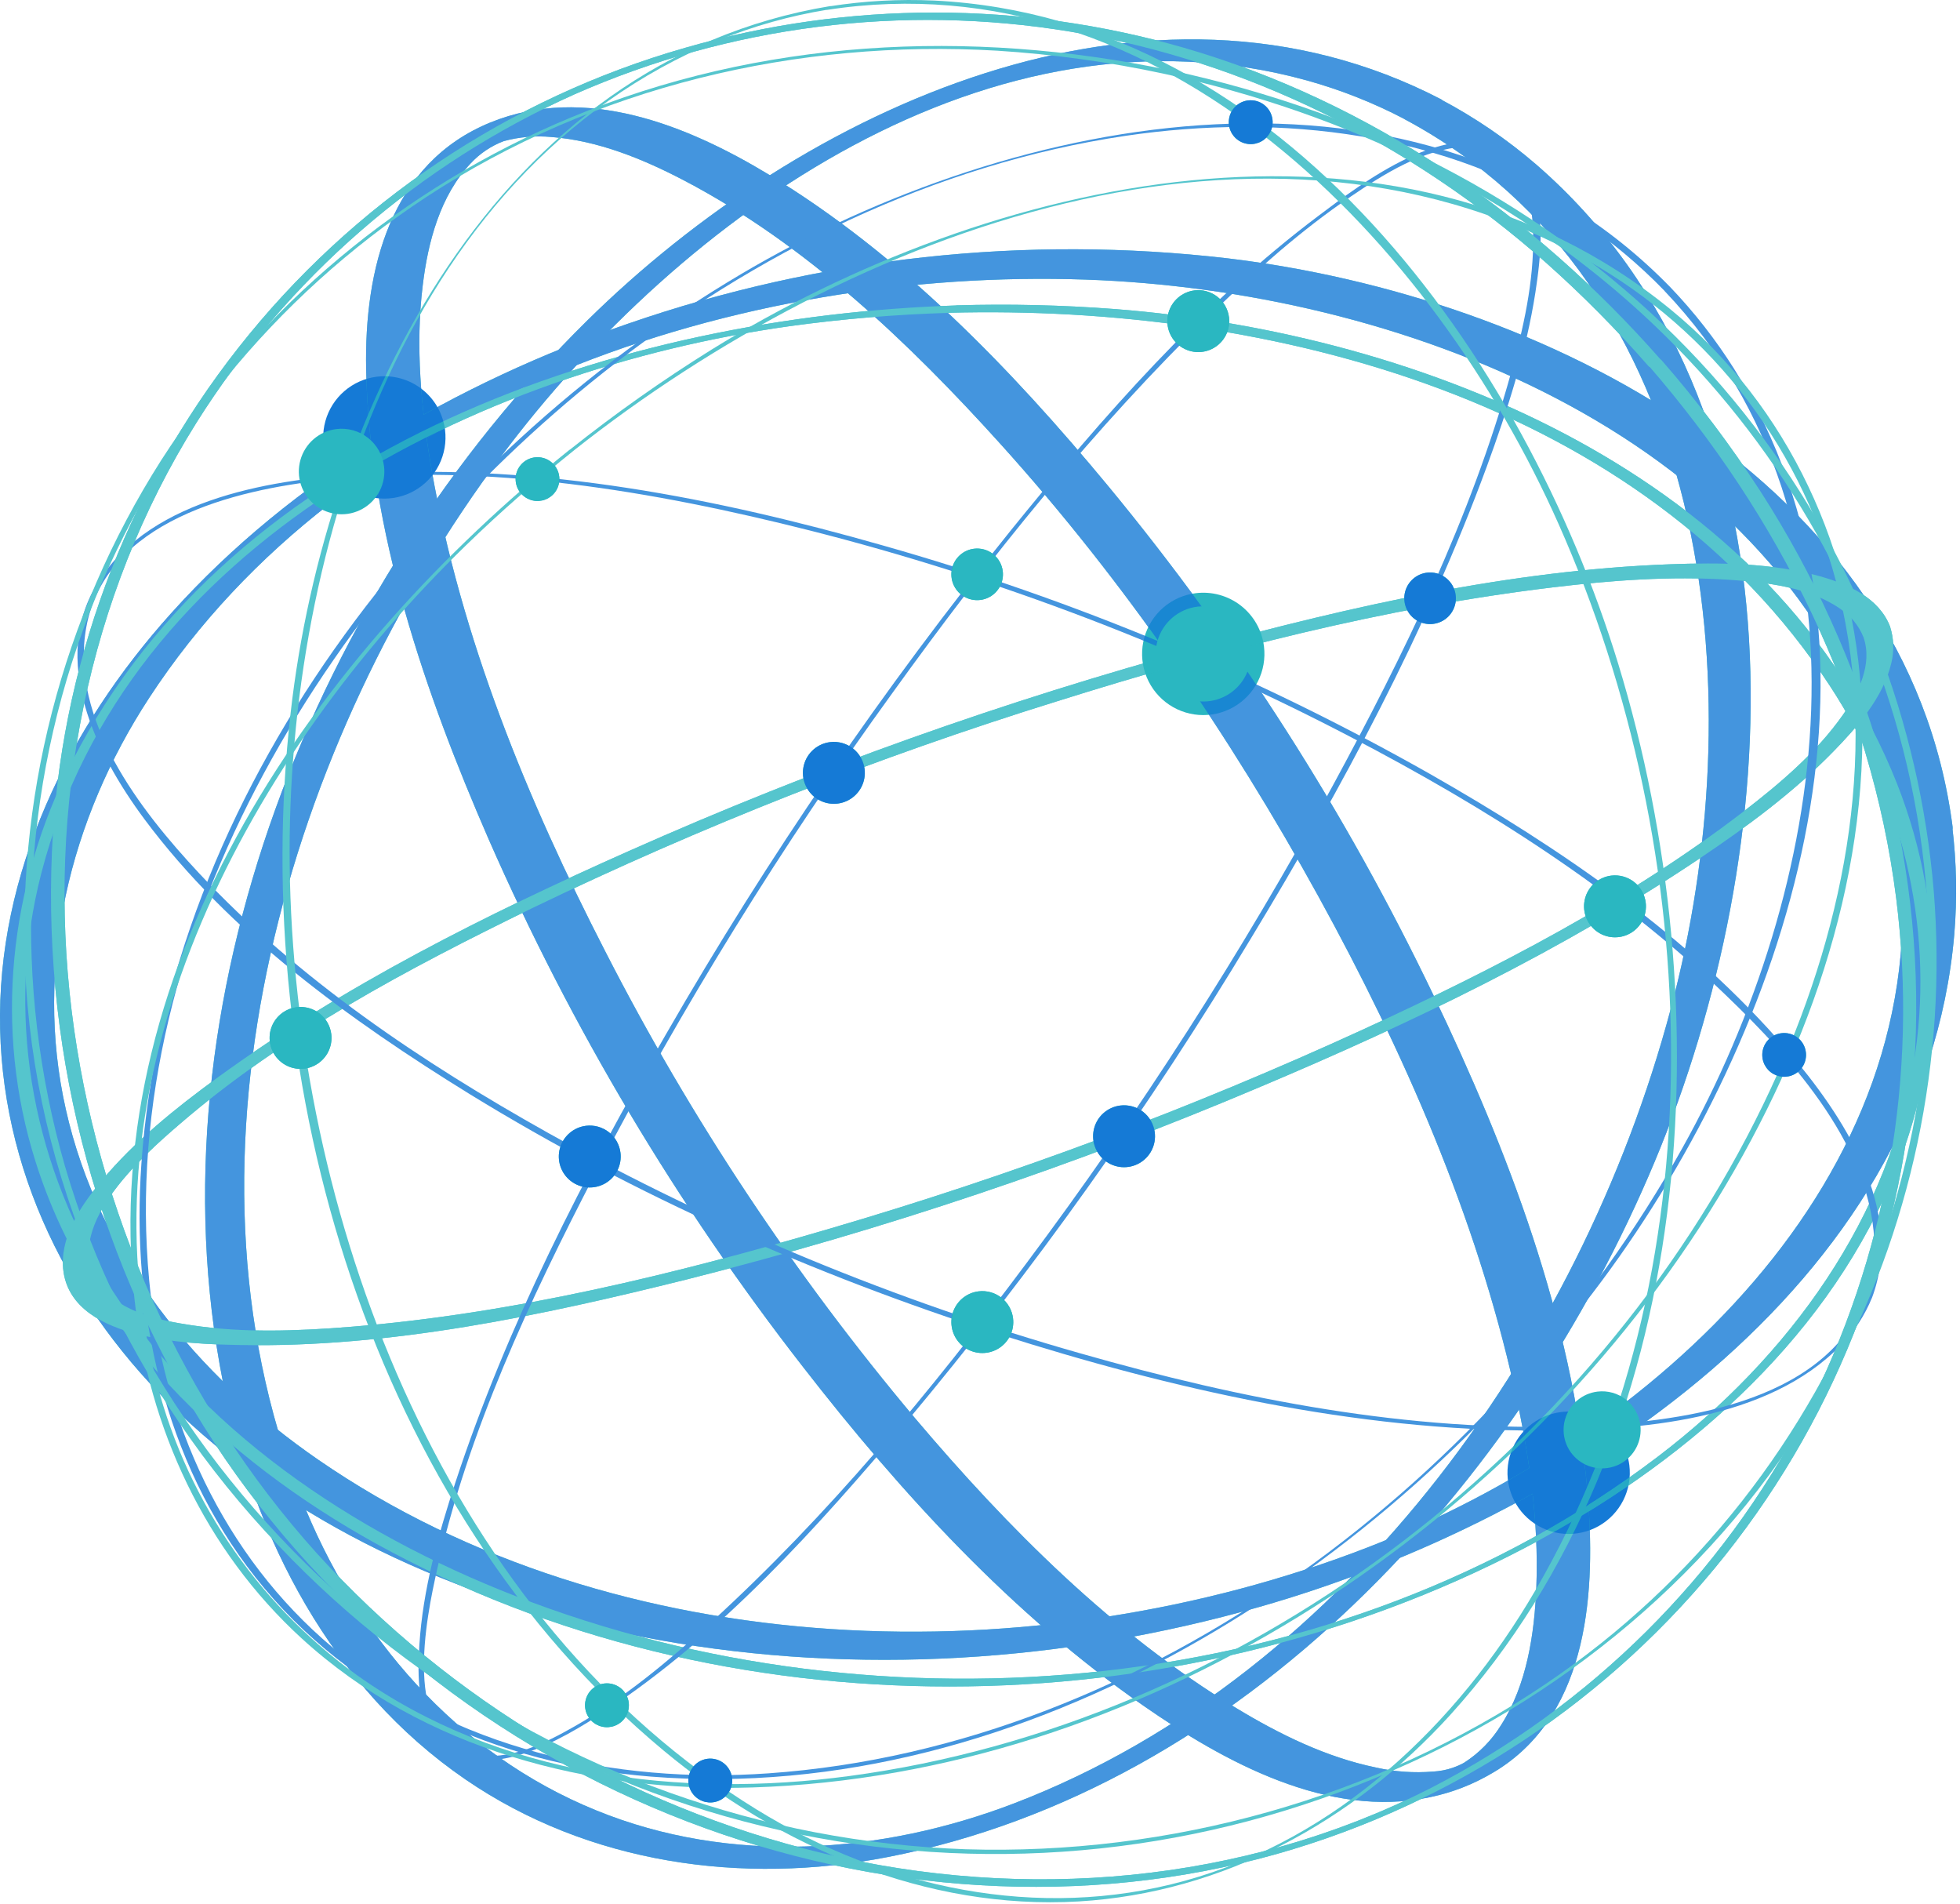 <svg width="380" height="369" viewBox="0 0 380 369" fill="none" xmlns="http://www.w3.org/2000/svg">
<g style="mix-blend-mode:color-dodge">
<path d="M167.625 149.077C167.769 150.254 167.56 151.448 167.025 152.507C166.49 153.566 165.653 154.442 164.62 155.026C163.587 155.609 162.405 155.873 161.222 155.785C160.039 155.696 158.908 155.259 157.974 154.528C157.039 153.798 156.342 152.807 155.971 151.68C155.599 150.553 155.57 149.342 155.887 148.199C156.204 147.055 156.853 146.032 157.751 145.257C158.65 144.483 159.758 143.992 160.935 143.847C161.718 143.75 162.512 143.809 163.272 144.02C164.032 144.23 164.743 144.589 165.365 145.075C165.986 145.56 166.505 146.164 166.893 146.851C167.281 147.537 167.53 148.294 167.625 149.077V149.077Z" fill="#2AB7C1"/>
<path d="M196.405 255.527C196.551 256.704 196.343 257.899 195.81 258.959C195.276 260.019 194.441 260.897 193.408 261.482C192.376 262.067 191.193 262.332 190.009 262.245C188.826 262.158 187.695 261.722 186.759 260.992C185.824 260.262 185.126 259.271 184.753 258.144C184.381 257.017 184.351 255.805 184.668 254.662C184.984 253.518 185.632 252.494 186.531 251.719C187.429 250.943 188.537 250.452 189.715 250.307C190.497 250.21 191.291 250.268 192.05 250.479C192.81 250.689 193.52 251.046 194.141 251.531C194.763 252.016 195.282 252.618 195.671 253.304C196.059 253.989 196.309 254.745 196.405 255.527V255.527Z" fill="#2AB7C1"/>
<path d="M194.415 110.746C194.53 111.726 194.351 112.718 193.903 113.597C193.455 114.476 192.757 115.203 191.897 115.686C191.037 116.169 190.053 116.387 189.069 116.312C188.085 116.237 187.146 115.872 186.369 115.265C185.591 114.657 185.011 113.833 184.702 112.896C184.392 111.959 184.366 110.952 184.628 110.001C184.889 109.049 185.427 108.197 186.172 107.55C186.917 106.903 187.837 106.492 188.815 106.366C189.471 106.283 190.137 106.33 190.775 106.505C191.412 106.68 192.009 106.98 192.529 107.388C193.05 107.795 193.485 108.302 193.809 108.878C194.132 109.455 194.339 110.09 194.415 110.746V110.746Z" fill="#2AB7C1"/>
<path d="M282.225 115.377C282.342 116.357 282.165 117.349 281.719 118.229C281.272 119.109 280.575 119.837 279.715 120.322C278.855 120.807 277.871 121.026 276.887 120.952C275.903 120.878 274.962 120.515 274.184 119.908C273.406 119.301 272.825 118.477 272.514 117.54C272.204 116.603 272.177 115.595 272.438 114.644C272.699 113.692 273.236 112.839 273.981 112.191C274.726 111.544 275.646 111.132 276.625 111.007C277.28 110.923 277.946 110.969 278.583 111.144C279.219 111.319 279.815 111.618 280.336 112.024C280.857 112.431 281.292 112.936 281.616 113.511C281.94 114.087 282.147 114.721 282.225 115.377V115.377Z" fill="#2AB7C1"/>
<path d="M223.885 219.517C224.029 220.694 223.82 221.888 223.285 222.947C222.75 224.006 221.913 224.882 220.88 225.466C219.847 226.049 218.665 226.313 217.482 226.225C216.299 226.136 215.168 225.699 214.234 224.968C213.299 224.238 212.602 223.246 212.231 222.12C211.859 220.993 211.83 219.782 212.147 218.639C212.464 217.495 213.113 216.472 214.011 215.697C214.91 214.923 216.018 214.432 217.195 214.287C217.978 214.19 218.772 214.249 219.532 214.46C220.292 214.67 221.003 215.029 221.625 215.514C222.246 216 222.765 216.604 223.153 217.29C223.541 217.977 223.79 218.734 223.885 219.517V219.517Z" fill="#2AB7C1"/>
<path d="M238.275 61.507C238.422 62.686 238.215 63.883 237.68 64.944C237.146 66.006 236.308 66.885 235.273 67.47C234.238 68.054 233.053 68.319 231.868 68.229C230.683 68.139 229.551 67.7 228.616 66.966C227.681 66.232 226.985 65.237 226.617 64.107C226.248 62.977 226.223 61.763 226.546 60.619C226.868 59.475 227.523 58.452 228.427 57.681C229.332 56.91 230.445 56.424 231.625 56.287C233.198 56.103 234.78 56.549 236.026 57.526C237.271 58.504 238.08 59.935 238.275 61.507V61.507Z" fill="#2AB7C1"/>
<path d="M64.225 200.447C64.371 201.624 64.163 202.819 63.63 203.879C63.096 204.939 62.261 205.817 61.228 206.402C60.196 206.987 59.013 207.252 57.83 207.165C56.646 207.078 55.515 206.642 54.579 205.912C53.644 205.182 52.946 204.191 52.573 203.064C52.201 201.937 52.171 200.725 52.488 199.582C52.804 198.438 53.452 197.414 54.351 196.639C55.249 195.863 56.358 195.372 57.535 195.227C58.317 195.13 59.111 195.188 59.87 195.399C60.63 195.609 61.34 195.966 61.961 196.451C62.583 196.936 63.102 197.538 63.491 198.224C63.879 198.909 64.129 199.665 64.225 200.447Z" fill="#2AB7C1"/>
<path d="M121.895 330.017C121.998 330.851 121.851 331.697 121.472 332.448C121.094 333.199 120.501 333.821 119.769 334.235C119.037 334.649 118.199 334.836 117.36 334.774C116.522 334.711 115.721 334.401 115.058 333.883C114.396 333.365 113.902 332.662 113.64 331.863C113.377 331.065 113.357 330.206 113.583 329.396C113.808 328.586 114.269 327.861 114.907 327.313C115.544 326.764 116.33 326.418 117.165 326.317C118.282 326.184 119.407 326.498 120.293 327.191C121.179 327.885 121.755 328.9 121.895 330.017Z" fill="#2AB7C1"/>
<path d="M108.415 92.347C108.518 93.179 108.371 94.022 107.994 94.771C107.617 95.52 107.026 96.14 106.297 96.554C105.567 96.967 104.731 97.154 103.895 97.093C103.059 97.031 102.26 96.723 101.599 96.207C100.938 95.692 100.445 94.992 100.181 94.195C99.918 93.4 99.897 92.543 100.12 91.735C100.343 90.927 100.801 90.203 101.436 89.655C102.07 89.107 102.853 88.76 103.685 88.657C104.238 88.587 104.8 88.627 105.337 88.775C105.875 88.922 106.378 89.175 106.817 89.518C107.257 89.861 107.624 90.287 107.899 90.773C108.173 91.258 108.348 91.793 108.415 92.347V92.347Z" fill="#2AB7C1"/>
<path d="M350.115 203.957C350.218 204.789 350.071 205.633 349.694 206.381C349.317 207.13 348.726 207.75 347.997 208.164C347.267 208.577 346.431 208.764 345.595 208.703C344.759 208.641 343.96 208.333 343.299 207.817C342.638 207.302 342.145 206.602 341.881 205.805C341.618 205.009 341.597 204.153 341.82 203.345C342.043 202.537 342.501 201.813 343.136 201.265C343.77 200.717 344.553 200.37 345.385 200.267C345.938 200.197 346.5 200.237 347.037 200.385C347.575 200.532 348.078 200.785 348.518 201.128C348.957 201.471 349.325 201.897 349.599 202.383C349.873 202.868 350.048 203.403 350.115 203.957V203.957Z" fill="#2AB7C1"/>
<path d="M141.925 344.607C142.028 345.441 141.88 346.286 141.502 347.037C141.124 347.787 140.532 348.409 139.8 348.823C139.069 349.237 138.231 349.425 137.393 349.363C136.555 349.301 135.754 348.992 135.092 348.475C134.429 347.957 133.935 347.256 133.671 346.458C133.408 345.66 133.387 344.801 133.611 343.991C133.835 343.181 134.294 342.456 134.93 341.907C135.566 341.358 136.351 341.01 137.185 340.907C138.304 340.771 139.431 341.084 140.319 341.777C141.208 342.471 141.785 343.488 141.925 344.607Z" fill="#2AB7C1"/>
<path d="M246.705 23.167C246.808 24.001 246.66 24.846 246.282 25.597C245.904 26.348 245.312 26.969 244.58 27.383C243.849 27.797 243.011 27.985 242.173 27.923C241.335 27.861 240.534 27.552 239.872 27.035C239.209 26.517 238.715 25.816 238.451 25.018C238.188 24.22 238.167 23.361 238.391 22.551C238.615 21.741 239.074 21.016 239.71 20.467C240.346 19.918 241.131 19.57 241.965 19.467C243.084 19.331 244.211 19.644 245.099 20.337C245.988 21.031 246.565 22.048 246.705 23.167Z" fill="#2AB7C1"/>
<path d="M120.295 223.437C120.441 224.614 120.233 225.809 119.7 226.869C119.166 227.929 118.331 228.807 117.298 229.392C116.266 229.977 115.083 230.242 113.899 230.155C112.716 230.068 111.585 229.632 110.649 228.902C109.714 228.172 109.016 227.181 108.643 226.054C108.271 224.927 108.241 223.715 108.558 222.572C108.874 221.428 109.522 220.404 110.421 219.629C111.319 218.853 112.427 218.362 113.605 218.217C114.387 218.12 115.181 218.178 115.94 218.389C116.699 218.599 117.41 218.956 118.031 219.441C118.653 219.926 119.172 220.528 119.561 221.214C119.949 221.899 120.199 222.655 120.295 223.437V223.437Z" fill="#2AB7C1"/>
<path d="M319.065 174.947C319.21 176.124 319.003 177.318 318.47 178.377C317.937 179.437 317.101 180.315 316.069 180.9C315.037 181.485 313.855 181.751 312.672 181.664C311.489 181.578 310.358 181.142 309.423 180.413C308.487 179.684 307.788 178.694 307.415 177.568C307.042 176.442 307.011 175.231 307.326 174.087C307.64 172.944 308.287 171.919 309.184 171.143C310.081 170.367 311.188 169.874 312.365 169.727C313.148 169.629 313.942 169.686 314.703 169.895C315.464 170.105 316.175 170.462 316.798 170.947C317.42 171.432 317.941 172.035 318.33 172.721C318.719 173.407 318.969 174.164 319.065 174.947Z" fill="#2AB7C1"/>
<path d="M86.285 83.337C86.572 85.665 86.162 88.026 85.108 90.121C84.053 92.216 82.4 93.951 80.359 95.108C78.318 96.263 75.98 96.788 73.641 96.615C71.301 96.443 69.066 95.58 67.216 94.136C65.367 92.693 63.988 90.734 63.252 88.506C62.517 86.279 62.459 83.883 63.085 81.622C63.711 79.362 64.993 77.337 66.77 75.806C68.546 74.274 70.737 73.303 73.065 73.016C76.187 72.632 79.333 73.504 81.812 75.439C84.291 77.374 85.9 80.215 86.285 83.337Z" fill="#157AD6"/>
<path d="M315.895 284.017C316.182 286.345 315.772 288.706 314.718 290.801C313.663 292.896 312.01 294.631 309.969 295.788C307.928 296.944 305.59 297.468 303.25 297.295C300.911 297.123 298.675 296.26 296.826 294.816C294.977 293.373 293.598 291.414 292.862 289.186C292.127 286.959 292.068 284.563 292.694 282.302C293.321 280.042 294.603 278.017 296.38 276.486C298.156 274.954 300.347 273.983 302.675 273.697C305.797 273.312 308.943 274.184 311.422 276.119C313.901 278.054 315.51 280.895 315.895 284.017V284.017Z" fill="#157AD6"/>
<path d="M245.055 125.287C245.344 127.615 244.936 129.976 243.883 132.073C242.829 134.169 241.178 135.906 239.137 137.063C237.096 138.221 234.758 138.747 232.418 138.576C230.078 138.404 227.842 137.542 225.992 136.1C224.142 134.657 222.761 132.698 222.025 130.47C221.289 128.243 221.229 125.847 221.855 123.585C222.48 121.324 223.762 119.299 225.539 117.767C227.316 116.234 229.507 115.263 231.835 114.977C234.955 114.592 238.1 115.462 240.579 117.395C243.058 119.329 244.668 122.167 245.055 125.287V125.287Z" fill="#2AB7C1"/>
</g>
<g opacity="0.8">
<path d="M368.205 164.437C375.775 228.757 319.985 278.657 265.205 299.917C201.015 324.817 119.735 322.917 61.765 282.987C38.165 266.747 19.135 243.407 12.765 215.047C6.515 187.357 13.555 158.797 28.905 135.297C67.155 76.767 143.515 51.867 210.575 54.197C270.365 56.277 342.575 83.197 363.715 144.737C365.898 151.131 367.423 157.732 368.265 164.437C368.565 166.787 379.015 163.757 378.565 160.267C369.865 92.787 298.925 57.377 238.035 50.077C198.823 45.514 159.086 49.841 121.775 62.737C88.595 74.187 56.775 92.567 33.175 118.877C13.255 141.007 -0.675 169.287 0.025 199.507C0.715 229.287 15.115 256.117 36.905 275.937C61.905 298.697 94.745 311.937 127.715 317.877C166.205 324.807 206.485 322.207 244.055 311.507C304.205 294.387 373.055 249.457 378.895 181.077C379.471 174.145 379.34 167.172 378.505 160.267C378.225 157.937 367.795 160.927 368.205 164.437Z" fill="#2AB7C1"/>
<path d="M285.065 340.936C282.934 342.404 280.439 343.252 277.855 343.386C274.147 343.693 270.414 343.43 266.785 342.606C257.095 340.606 248.045 336.146 239.635 331.056C215.755 316.596 195.415 296.166 177.475 274.976C154.088 247.173 133.926 216.809 117.375 184.466C102.245 155.066 89.325 123.576 83.645 90.856C81.645 79.156 80.505 67.097 81.965 55.257C82.965 46.937 85.335 37.926 91.255 31.666C93.028 29.756 95.218 28.281 97.655 27.357C100.669 26.536 103.806 26.265 106.915 26.556C115.915 27.236 124.725 30.837 132.675 35.007C156.255 47.356 176.295 66.477 193.985 86.076C217.985 112.656 238.435 142.536 255.675 173.866C272.105 203.746 286.145 235.696 293.605 269.086C296.415 281.656 298.365 294.626 297.865 307.546C297.505 316.676 296.035 326.546 291.025 334.376C289.226 337.296 286.797 339.777 283.915 341.636C282.465 342.566 281.145 344.206 283.165 345.096C285.185 345.986 288.885 343.996 290.505 342.956C308.205 331.646 309.405 307.956 307.765 289.106C304.865 255.646 292.325 222.926 277.915 192.896C261 157.589 239.844 124.474 214.915 94.287C196.025 71.466 174.595 49.286 149.085 33.856C133.175 24.227 113.415 16.287 95.085 23.736C75.625 31.666 70.625 52.286 70.985 71.556C71.585 102.966 82.325 134.176 94.745 162.686C110.744 199.174 131.218 233.531 155.695 264.966C174.645 289.376 196.155 312.866 221.645 330.596C237.305 341.486 257.495 352.596 277.275 348.346C281.533 347.461 285.615 345.876 289.355 343.656C290.605 342.906 293.295 341.436 291.965 339.766C290.815 338.286 286.085 340.286 285.065 340.936Z" fill="#2AB7C1"/>
<path d="M272.245 23.067C331.995 54.947 339.625 133.287 324.725 192.457C308.105 258.327 261.915 324.457 196.725 349.507C170.915 359.417 141.605 361.507 115.635 350.927C88.535 339.927 68.865 317.097 58.315 290.187C32.115 223.417 55.895 143.617 97.225 88.367C132.055 41.797 192.225 -1.233 253.285 15.567C259.866 17.387 266.235 19.901 272.285 23.067C274.465 24.197 281.115 20.147 279.415 19.257C222.575 -10.243 155.635 20.937 113.835 62.147C61.385 113.827 28.625 194.337 43.255 268.057C49.255 298.197 64.405 327.207 90.205 344.887C114.135 361.287 143.915 365.427 172.055 359.967C240.995 346.577 294.625 287.697 320.795 225.197C345.965 165.117 352.015 78.987 297.905 31.947C292.224 27.044 286.008 22.797 279.375 19.287C277.205 18.107 270.525 22.147 272.245 23.067Z" fill="#2AB7C1"/>
<path d="M361.305 123.557C363.075 128.827 360.305 134.237 357.355 138.487C352.225 145.817 345.135 151.827 338.095 157.247C315.655 174.507 289.965 187.717 264.335 199.517C230.89 214.864 196.372 227.758 161.055 238.097C130.775 246.997 99.555 254.627 68.005 257.177C57.775 257.997 47.275 258.407 37.085 256.867C31.085 255.967 23.635 254.417 19.625 249.417C10.985 238.627 27.785 223.947 34.905 217.827C55.045 200.497 79.295 187.667 103.055 176.087C135.957 160.203 169.995 146.786 204.885 135.947C236.235 126.087 268.405 117.767 301.085 113.847C312.365 112.487 323.855 111.627 335.225 112.377C342.385 112.857 350.645 113.777 356.725 117.967C358.793 119.312 360.393 121.265 361.305 123.557C361.845 124.947 367.015 122.927 366.455 121.477C364.305 115.867 358.305 113.237 352.915 111.717C343.535 109.087 333.365 109.017 323.705 109.377C292.925 110.517 262.225 117.447 232.605 125.517C194.818 135.811 157.871 148.973 122.085 164.887C94.335 177.217 66.625 191.047 42.015 208.987C34.015 214.827 26.115 221.177 19.735 228.817C15.995 233.297 11.955 239.077 12.195 245.197C12.785 259.837 36.335 260.517 46.485 260.707C75.625 261.267 105.105 254.987 133.225 247.977C171.207 238.402 208.394 225.911 244.455 210.617C273.855 198.217 303.015 184.187 329.565 166.367C338.695 160.237 347.715 153.587 355.415 145.697C360.075 140.927 365.125 135.197 366.685 128.517C367.258 126.207 367.178 123.784 366.455 121.517C365.995 120.107 360.795 122.047 361.305 123.557Z" fill="#2AB7C1"/>
<path d="M183.905 60.627C246.375 58.937 318.585 77.567 354.775 132.946C368.465 153.876 374.935 179.006 371.355 203.896C366.745 235.986 346.665 263.136 321.355 282.396C259.625 329.286 171.095 337.106 99.885 309.346C68.415 297.086 38.215 277.006 20.285 247.746C5.905 224.286 1.105 195.986 8.005 169.286C24.505 105.286 92.665 71.686 153.135 63.217C163.339 61.81 173.61 60.952 183.905 60.647C184.585 60.647 186.845 59.166 185.445 59.206C120.635 61.297 45.445 85.936 13.955 147.636C1.715 171.636 -1.255 199.406 6.905 225.206C17.255 257.986 43.455 282.906 72.905 299.206C140.335 336.416 227.765 335.566 295.645 300.026C325.545 284.286 353.115 260.776 366.625 229.206C377.181 204.618 377.609 176.858 367.815 151.957C344.145 92.166 276.035 64.587 216.185 59.907C205.965 59.127 195.711 58.886 185.465 59.187C184.765 59.206 182.505 60.666 183.905 60.627Z" fill="#2AB7C1"/>
<path d="M319.625 70.867C344.935 100.027 362.745 135.537 367.625 174.077C371.966 208.552 365.786 243.535 349.895 274.437C333.749 305.532 308.294 330.809 277.085 346.737C240.815 365.117 198.625 368.657 159.385 359.187C121.631 350.058 87.49 329.799 61.385 301.037C35.265 272.037 18.665 234.657 13.895 195.967C9.035 156.567 16.895 115.747 38.065 81.966C55.671 53.961 81.182 31.801 111.375 18.287C141.549 4.979 174.948 0.753 207.485 6.127C241.805 11.777 273.645 27.907 299.655 50.846C306.741 57.144 313.421 63.884 319.655 71.026C320.125 71.567 322.595 70.406 322.025 69.757C297.305 41.627 265.735 19.756 229.575 9.267C197.972 0.156 164.438 0.156 132.835 9.267C98.584 19.053 68.287 39.384 46.248 67.37C24.209 95.356 11.549 129.575 10.065 165.167C8.33 205.675 19.336 245.708 41.535 279.637C63.475 313.117 96.095 338.857 133.435 353.137C169.685 367.007 210.065 369.927 247.555 359.357C281.899 349.625 312.319 329.355 334.523 301.406C356.726 273.457 369.593 239.241 371.305 203.587C373.215 165.287 362.005 127.367 341.305 95.227C335.531 86.311 329.128 77.82 322.145 69.817C321.625 69.147 319.235 70.447 319.625 70.867Z" fill="#2AB7C1"/>
<path d="M368.205 164.437C375.775 228.757 319.985 278.657 265.205 299.917C201.015 324.817 119.735 322.917 61.765 282.987C38.165 266.747 19.135 243.407 12.765 215.047C6.515 187.357 13.555 158.797 28.905 135.297C67.155 76.767 143.515 51.867 210.575 54.197C270.365 56.277 342.575 83.197 363.715 144.737C365.898 151.131 367.423 157.732 368.265 164.437C368.565 166.787 379.015 163.757 378.565 160.267C369.865 92.787 298.925 57.377 238.035 50.077C198.823 45.514 159.086 49.841 121.775 62.737C88.595 74.187 56.775 92.567 33.175 118.877C13.255 141.007 -0.675 169.287 0.025 199.507C0.715 229.287 15.115 256.117 36.905 275.937C61.905 298.697 94.745 311.937 127.715 317.877C166.205 324.807 206.485 322.207 244.055 311.507C304.205 294.387 373.055 249.457 378.895 181.077C379.471 174.145 379.34 167.172 378.505 160.267C378.225 157.937 367.795 160.927 368.205 164.437Z" fill="#157AD6"/>
<path d="M285.065 340.936C282.934 342.404 280.439 343.252 277.855 343.386C274.147 343.693 270.414 343.43 266.785 342.606C257.095 340.606 248.045 336.146 239.635 331.056C215.755 316.596 195.415 296.166 177.475 274.976C154.088 247.173 133.926 216.809 117.375 184.466C102.245 155.066 89.325 123.576 83.645 90.856C81.645 79.156 80.505 67.097 81.965 55.257C82.965 46.937 85.335 37.926 91.255 31.666C93.028 29.756 95.218 28.281 97.655 27.357C100.669 26.536 103.806 26.265 106.915 26.556C115.915 27.236 124.725 30.837 132.675 35.007C156.255 47.356 176.295 66.477 193.985 86.076C217.985 112.656 238.435 142.536 255.675 173.866C272.105 203.746 286.145 235.696 293.605 269.086C296.415 281.656 298.365 294.626 297.865 307.546C297.505 316.676 296.035 326.546 291.025 334.376C289.226 337.296 286.797 339.777 283.915 341.636C282.465 342.566 281.145 344.206 283.165 345.096C285.185 345.986 288.885 343.996 290.505 342.956C308.205 331.646 309.405 307.956 307.765 289.106C304.865 255.646 292.325 222.926 277.915 192.896C261 157.589 239.844 124.474 214.915 94.287C196.025 71.466 174.595 49.286 149.085 33.856C133.175 24.227 113.415 16.287 95.085 23.736C75.625 31.666 70.625 52.286 70.985 71.556C71.585 102.966 82.325 134.176 94.745 162.686C110.744 199.174 131.218 233.531 155.695 264.966C174.645 289.376 196.155 312.866 221.645 330.596C237.305 341.486 257.495 352.596 277.275 348.346C281.533 347.461 285.615 345.876 289.355 343.656C290.605 342.906 293.295 341.436 291.965 339.766C290.815 338.286 286.085 340.286 285.065 340.936Z" fill="#157AD6"/>
<path d="M272.245 23.067C331.995 54.947 339.625 133.287 324.725 192.457C308.105 258.327 261.915 324.457 196.725 349.507C170.915 359.417 141.605 361.507 115.635 350.927C88.535 339.927 68.865 317.097 58.315 290.187C32.115 223.417 55.895 143.617 97.225 88.367C132.055 41.797 192.225 -1.233 253.285 15.567C259.866 17.387 266.235 19.901 272.285 23.067C274.465 24.197 281.115 20.147 279.415 19.257C222.575 -10.243 155.635 20.937 113.835 62.147C61.385 113.827 28.625 194.337 43.255 268.057C49.255 298.197 64.405 327.207 90.205 344.887C114.135 361.287 143.915 365.427 172.055 359.967C240.995 346.577 294.625 287.697 320.795 225.197C345.965 165.117 352.015 78.987 297.905 31.947C292.224 27.044 286.008 22.797 279.375 19.287C277.205 18.107 270.525 22.147 272.245 23.067Z" fill="#157AD6"/>
<path d="M361.305 123.557C363.075 128.827 360.305 134.237 357.355 138.487C352.225 145.817 345.135 151.827 338.095 157.247C315.655 174.507 289.965 187.717 264.335 199.517C230.89 214.864 196.372 227.758 161.055 238.097C130.775 246.997 99.555 254.627 68.005 257.177C57.775 257.997 47.275 258.407 37.085 256.867C31.085 255.967 23.635 254.417 19.625 249.417C10.985 238.627 27.785 223.947 34.905 217.827C55.045 200.497 79.295 187.667 103.055 176.087C135.957 160.203 169.995 146.786 204.885 135.947C236.235 126.087 268.405 117.767 301.085 113.847C312.365 112.487 323.855 111.627 335.225 112.377C342.385 112.857 350.645 113.777 356.725 117.967C358.793 119.312 360.393 121.265 361.305 123.557C361.845 124.947 367.015 122.927 366.455 121.477C364.305 115.867 358.305 113.237 352.915 111.717C343.535 109.087 333.365 109.017 323.705 109.377C292.925 110.517 262.225 117.447 232.605 125.517C194.818 135.811 157.871 148.973 122.085 164.887C94.335 177.217 66.625 191.047 42.015 208.987C34.015 214.827 26.115 221.177 19.735 228.817C15.995 233.297 11.955 239.077 12.195 245.197C12.785 259.837 36.335 260.517 46.485 260.707C75.625 261.267 105.105 254.987 133.225 247.977C171.207 238.402 208.394 225.911 244.455 210.617C273.855 198.217 303.015 184.187 329.565 166.367C338.695 160.237 347.715 153.587 355.415 145.697C360.075 140.927 365.125 135.197 366.685 128.517C367.258 126.207 367.178 123.784 366.455 121.517C365.995 120.107 360.795 122.047 361.305 123.557Z" fill="#2AB7C1"/>
<path d="M183.905 60.627C246.375 58.937 318.585 77.567 354.775 132.946C368.465 153.876 374.935 179.006 371.355 203.896C366.745 235.986 346.665 263.136 321.355 282.396C259.625 329.286 171.095 337.106 99.885 309.346C68.415 297.086 38.215 277.006 20.285 247.746C5.905 224.286 1.105 195.986 8.005 169.286C24.505 105.286 92.665 71.686 153.135 63.217C163.339 61.81 173.61 60.952 183.905 60.647C184.585 60.647 186.845 59.166 185.445 59.206C120.635 61.297 45.445 85.936 13.955 147.636C1.715 171.636 -1.255 199.406 6.905 225.206C17.255 257.986 43.455 282.906 72.905 299.206C140.335 336.416 227.765 335.566 295.645 300.026C325.545 284.286 353.115 260.776 366.625 229.206C377.181 204.618 377.609 176.858 367.815 151.957C344.145 92.166 276.035 64.587 216.185 59.907C205.965 59.127 195.711 58.886 185.465 59.187C184.765 59.206 182.505 60.666 183.905 60.627Z" fill="#2AB7C1"/>
<path d="M322.705 56.386C365.925 101.837 354.155 172.387 326.195 222.487C290.865 285.807 222.985 338.537 149.015 343.727C119.015 345.837 87.825 338.996 64.425 319.286C43.255 301.456 31.495 275.447 28.925 248.177C22.495 179.797 65.315 113.077 117.025 72.177C146.265 49.056 181.125 31.817 218.225 26.326C248.295 21.877 280.525 25.616 306.305 42.687C312.245 46.647 317.743 51.234 322.705 56.367C322.965 56.627 324.185 56.036 323.895 55.727C275.895 6.337 196.895 21.607 143.615 53.166C83.385 88.817 32.445 153.857 27.415 225.537C25.415 253.847 31.685 283.117 49.515 305.727C68.165 329.377 96.605 342.026 126.235 344.366C198.485 350.076 269.025 304.207 310.645 248.157C346.415 199.977 370.925 126.847 336.205 71.496C332.637 65.843 328.513 60.56 323.895 55.727C323.625 55.486 322.415 56.077 322.705 56.386Z" fill="#157AD6"/>
<path d="M361.625 251.917C353.305 272.397 324.895 275.717 305.865 276.427C273.405 277.657 240.605 271.216 209.535 262.346C173.587 252.147 138.945 237.807 106.305 219.616C81.855 205.926 57.795 189.816 38.565 169.226C27.215 157.086 13.455 139.446 16.735 121.556C20.515 100.956 45.395 94.966 62.985 93.056C94.345 89.656 126.755 95.177 157.095 102.846C193.503 112.087 228.71 125.537 262.005 142.927C288.005 156.487 313.415 172.507 334.635 192.927C347.635 205.407 363.465 222.927 363.425 242.197C363.415 245.531 362.806 248.837 361.625 251.957C361.525 252.237 362.775 251.956 362.925 251.586C369.415 234.346 357.275 216.106 346.525 203.586C327.525 181.396 302.415 164.366 277.205 149.996C243.764 131.067 208.178 116.208 171.205 105.737C138.985 96.546 104.725 89.826 71.055 91.806C53.455 92.806 29.595 96.306 19.155 112.626C9.485 127.736 18.555 146.087 28.015 158.797C44.475 180.907 67.925 197.796 91.165 212.136C123.165 231.776 157.855 247.136 193.525 258.556C227.175 269.286 262.765 277.336 298.305 277.286C317.575 277.286 342.765 275.486 357.055 260.586C359.561 257.985 361.55 254.931 362.915 251.586C363.025 251.286 361.775 251.527 361.625 251.917Z" fill="#157AD6"/>
<path d="M291.235 30.186C296.125 33.556 297.145 40.056 297.235 45.566C297.415 54.566 295.335 63.687 292.935 72.337C285.165 100.336 272.125 126.996 258.305 152.446C240.772 184.619 220.958 215.494 199.015 244.836C180.495 269.646 160.515 293.837 137.555 314.737C129.505 322.047 120.985 329.146 111.505 334.566C105.895 337.766 98.555 341.567 91.865 339.977C77.745 336.687 82.635 313.646 84.765 304.146C90.765 277.426 102.765 251.856 115.315 227.656C132.247 195.162 151.543 163.955 173.045 134.286C191.765 108.286 212.045 82.987 235.045 60.636C243.395 52.526 252.175 44.697 261.825 38.136C268.225 33.786 275.985 28.846 283.975 28.456C286.514 28.264 289.05 28.873 291.225 30.197C291.565 30.407 292.715 29.747 292.415 29.567C281.105 22.427 264.095 35.447 255.645 41.816C233.015 58.816 213.845 80.737 196.095 102.656C171.273 133.434 148.898 166.107 129.175 200.376C113.175 228.016 98.295 256.906 88.305 287.306C84.955 297.496 81.975 308.126 81.305 318.876C80.905 324.876 80.935 332.286 85.025 337.116C93.205 346.816 109.475 336.846 117.235 331.746C139.715 316.986 158.445 296.086 175.675 275.696C200.384 246.197 222.749 214.812 242.565 181.826C260.185 152.746 276.495 122.386 288.265 90.416C292.265 79.477 295.895 68.197 297.685 56.647C298.735 49.797 299.585 41.776 296.845 35.176C295.96 32.919 294.434 30.969 292.455 29.567C292.095 29.287 290.935 29.977 291.235 30.186Z" fill="#157AD6"/>
<path d="M319.625 70.867C344.935 100.027 362.745 135.537 367.625 174.077C371.966 208.552 365.786 243.535 349.895 274.437C333.749 305.532 308.294 330.809 277.085 346.737C240.815 365.117 198.625 368.657 159.385 359.187C121.631 350.058 87.49 329.799 61.385 301.037C35.265 272.037 18.665 234.657 13.895 195.967C9.035 156.567 16.895 115.747 38.065 81.966C55.671 53.961 81.182 31.801 111.375 18.287C141.549 4.979 174.948 0.753 207.485 6.127C241.805 11.777 273.645 27.907 299.655 50.846C306.741 57.144 313.421 63.884 319.655 71.026C320.125 71.567 322.595 70.406 322.025 69.757C297.305 41.627 265.735 19.756 229.575 9.267C197.972 0.156 164.438 0.156 132.835 9.267C98.584 19.053 68.287 39.384 46.248 67.37C24.209 95.356 11.549 129.575 10.065 165.167C8.33 205.675 19.336 245.708 41.535 279.637C63.475 313.117 96.095 338.857 133.435 353.137C169.685 367.007 210.065 369.927 247.555 359.357C281.899 349.625 312.319 329.355 334.523 301.406C356.726 273.457 369.593 239.241 371.305 203.587C373.215 165.287 362.005 127.367 341.305 95.227C335.531 86.311 329.128 77.82 322.145 69.817C321.625 69.147 319.235 70.447 319.625 70.867Z" fill="#2AB7C1"/>
<path d="M225.625 14.287C261.045 21.936 294.535 38.007 320.865 63.166C344.233 85.473 360.886 113.88 368.935 145.167C386.365 213.657 358.305 286.846 299.715 326.376C266.815 348.576 226.815 359.666 187.205 358.446C147.848 357.06 109.885 343.527 78.525 319.707C47.525 296.307 23.525 263.507 12.615 226.107C2.416 190.757 4.085 153.038 17.365 118.727C30.249 85.772 53.054 57.636 82.625 38.206C115.285 16.776 154.515 7.537 193.345 9.826C204.2 10.517 214.99 12.008 225.625 14.287C225.985 14.367 227.115 13.687 226.625 13.586C187.945 5.487 147.305 7.516 110.625 22.797C78.024 36.345 50.331 59.516 31.245 89.216C11.944 119.564 2.774 155.254 5.055 191.146C7.695 231.826 25.925 270.146 53.925 299.507C81.024 328.141 116.301 347.713 154.939 355.549C193.577 363.385 233.692 359.102 269.805 343.286C305.385 327.956 336.075 301.646 354.745 267.507C370.562 238.518 377.569 205.542 374.905 172.627C372.147 139.92 360.078 108.688 340.125 82.626C318.625 54.496 288.625 33.757 255.435 21.736C246.028 18.369 236.407 15.633 226.635 13.546C226.285 13.476 225.155 14.146 225.625 14.287Z" fill="#2AB7C1"/>
<path d="M160.335 1.917C225.445 -8.143 277.955 47.047 302.165 101.557C330.485 165.287 333.535 246.827 297.625 308.347C282.445 334.347 259.235 356.417 229.705 364.557C201.285 372.407 171.445 365.977 146.705 350.747C86.905 313.997 57.875 238.337 56.215 170.747C54.725 109.587 77.435 33.147 139.285 7.817C146.09 5.049 153.185 3.056 160.435 1.877C160.845 1.807 161.795 1.037 160.915 1.187C96.375 11.886 63.035 78.916 56.345 138.187C48.145 209.827 71.835 292.007 128.625 339.287C151.105 357.997 179.505 370.287 209.165 368.557C237.165 366.897 262.505 352.977 281.165 332.417C329.625 278.897 333.955 194.887 313.755 128.727C295.625 69.386 248.975 3.477 181.145 0.107C174.348 -0.206 167.537 0.169 160.815 1.227C160.405 1.287 159.455 2.057 160.335 1.917Z" fill="#2AB7C1"/>
<path d="M111.285 87.287C164.535 45.127 245.595 13.777 309.685 51.596C321.752 58.752 332.205 68.332 340.382 79.732C348.559 91.132 354.284 104.103 357.195 117.827C364.195 150.407 356.135 184.647 341.825 214.137C308.825 282.137 240.015 334.137 164.755 344.237C131.925 348.657 96.755 344.317 69.205 324.697C49.461 310.474 35.496 289.62 29.865 265.947C15.445 206.487 48.795 146.057 90.295 105.747C97.015 99.207 104.085 93.056 111.405 87.197C111.935 86.766 110.615 86.996 110.405 87.197C61.755 126.147 18.925 186.387 26.075 251.817C28.805 276.817 39.805 300.467 58.435 317.527C82.075 339.177 114.375 347.467 145.855 346.467C220.655 344.097 291.985 297.467 331.315 235.077C349.725 205.847 362.525 171.297 360.955 136.347C359.635 106.947 346.885 78.817 323.955 60.036C270.345 16.127 191.675 34.507 137.955 67.766C128.457 73.681 119.309 80.138 110.555 87.107C109.765 87.697 110.955 87.567 111.285 87.287Z" fill="#2AB7C1"/>
</g>
<path d="M167.625 149.077C167.769 150.254 167.56 151.448 167.025 152.507C166.49 153.566 165.653 154.442 164.62 155.026C163.587 155.609 162.405 155.873 161.222 155.785C160.039 155.696 158.908 155.259 157.974 154.528C157.039 153.798 156.342 152.807 155.971 151.68C155.599 150.553 155.57 149.342 155.887 148.199C156.204 147.055 156.853 146.032 157.751 145.257C158.65 144.483 159.758 143.992 160.935 143.847C161.718 143.75 162.512 143.809 163.272 144.02C164.032 144.23 164.743 144.589 165.365 145.075C165.986 145.56 166.505 146.164 166.893 146.851C167.281 147.537 167.53 148.294 167.625 149.077V149.077Z" fill="#157AD6"/>
<path d="M282.225 115.377C282.342 116.357 282.165 117.349 281.719 118.229C281.272 119.109 280.575 119.837 279.715 120.322C278.855 120.807 277.871 121.026 276.887 120.952C275.903 120.878 274.962 120.515 274.184 119.908C273.406 119.301 272.825 118.477 272.514 117.54C272.204 116.603 272.177 115.595 272.438 114.644C272.699 113.692 273.236 112.839 273.981 112.191C274.726 111.544 275.646 111.132 276.625 111.007C277.28 110.923 277.946 110.969 278.583 111.144C279.219 111.319 279.815 111.618 280.336 112.024C280.857 112.431 281.292 112.936 281.616 113.511C281.94 114.087 282.147 114.721 282.225 115.377V115.377Z" fill="#157AD6"/>
<path d="M223.885 219.517C224.029 220.694 223.82 221.888 223.285 222.947C222.75 224.006 221.913 224.882 220.88 225.466C219.847 226.049 218.665 226.313 217.482 226.225C216.299 226.136 215.168 225.699 214.234 224.968C213.299 224.238 212.602 223.246 212.231 222.12C211.859 220.993 211.83 219.782 212.147 218.639C212.464 217.495 213.113 216.472 214.011 215.697C214.91 214.923 216.018 214.432 217.195 214.287C217.978 214.19 218.772 214.249 219.532 214.46C220.292 214.67 221.003 215.029 221.625 215.514C222.246 216 222.765 216.604 223.153 217.29C223.541 217.977 223.79 218.734 223.885 219.517V219.517Z" fill="#157AD6"/>
<path d="M350.115 203.957C350.218 204.789 350.071 205.633 349.694 206.381C349.317 207.13 348.726 207.75 347.997 208.164C347.267 208.577 346.431 208.764 345.595 208.703C344.759 208.641 343.96 208.333 343.299 207.817C342.638 207.302 342.145 206.602 341.881 205.805C341.618 205.009 341.597 204.153 341.82 203.345C342.043 202.537 342.501 201.813 343.136 201.265C343.77 200.717 344.553 200.37 345.385 200.267C345.938 200.197 346.5 200.237 347.037 200.385C347.575 200.532 348.078 200.785 348.518 201.128C348.957 201.471 349.325 201.897 349.599 202.383C349.873 202.868 350.048 203.403 350.115 203.957V203.957Z" fill="#157AD6"/>
<path d="M141.925 344.607C142.028 345.441 141.88 346.286 141.502 347.037C141.124 347.787 140.532 348.409 139.8 348.823C139.069 349.237 138.231 349.425 137.393 349.363C136.555 349.301 135.754 348.992 135.092 348.475C134.429 347.957 133.935 347.256 133.671 346.458C133.408 345.66 133.387 344.801 133.611 343.991C133.835 343.181 134.294 342.456 134.93 341.907C135.566 341.358 136.351 341.01 137.185 340.907C138.304 340.771 139.431 341.084 140.319 341.777C141.208 342.471 141.785 343.488 141.925 344.607Z" fill="#157AD6"/>
<path d="M246.705 23.167C246.808 24.001 246.66 24.846 246.282 25.597C245.904 26.348 245.312 26.969 244.58 27.383C243.849 27.797 243.011 27.985 242.173 27.923C241.335 27.861 240.534 27.552 239.872 27.035C239.209 26.517 238.715 25.816 238.451 25.018C238.188 24.22 238.167 23.361 238.391 22.551C238.615 21.741 239.074 21.016 239.71 20.467C240.346 19.918 241.131 19.57 241.965 19.467C243.084 19.331 244.211 19.644 245.1 20.337C245.988 21.031 246.565 22.048 246.705 23.167Z" fill="#157AD6"/>
<path d="M120.295 223.436C120.441 224.614 120.233 225.809 119.7 226.869C119.166 227.929 118.331 228.807 117.298 229.392C116.266 229.977 115.083 230.242 113.899 230.155C112.716 230.068 111.585 229.632 110.649 228.902C109.714 228.172 109.016 227.181 108.643 226.054C108.271 224.927 108.241 223.715 108.558 222.572C108.874 221.428 109.522 220.404 110.421 219.628C111.319 218.853 112.428 218.362 113.605 218.216C114.387 218.12 115.181 218.178 115.94 218.388C116.7 218.599 117.41 218.956 118.031 219.441C118.653 219.926 119.172 220.528 119.561 221.214C119.949 221.899 120.199 222.654 120.295 223.436V223.436Z" fill="#157AD6"/>
<path d="M196.405 255.527C196.551 256.704 196.343 257.899 195.81 258.959C195.276 260.019 194.441 260.897 193.408 261.482C192.376 262.067 191.193 262.332 190.01 262.245C188.826 262.158 187.695 261.722 186.759 260.992C185.824 260.262 185.126 259.271 184.753 258.144C184.381 257.017 184.351 255.805 184.668 254.662C184.984 253.518 185.632 252.494 186.531 251.719C187.429 250.943 188.538 250.452 189.715 250.307C190.497 250.21 191.291 250.268 192.05 250.479C192.81 250.689 193.52 251.046 194.141 251.531C194.763 252.016 195.282 252.618 195.671 253.304C196.059 253.989 196.309 254.745 196.405 255.527V255.527Z" fill="#2AB7C1"/>
<path d="M194.415 110.746C194.53 111.726 194.352 112.718 193.903 113.597C193.455 114.476 192.757 115.203 191.897 115.686C191.037 116.169 190.053 116.387 189.069 116.312C188.085 116.237 187.146 115.872 186.369 115.265C185.591 114.657 185.012 113.833 184.702 112.896C184.392 111.959 184.366 110.952 184.628 110.001C184.889 109.049 185.427 108.197 186.172 107.55C186.917 106.903 187.837 106.492 188.815 106.366C189.471 106.283 190.137 106.33 190.775 106.505C191.412 106.68 192.009 106.98 192.529 107.388C193.05 107.795 193.485 108.302 193.809 108.878C194.132 109.455 194.339 110.09 194.415 110.746V110.746Z" fill="#2AB7C1"/>
<path d="M238.275 61.507C238.422 62.686 238.215 63.882 237.68 64.944C237.146 66.006 236.308 66.885 235.273 67.469C234.238 68.054 233.053 68.319 231.868 68.229C230.683 68.139 229.551 67.7 228.616 66.966C227.681 66.232 226.985 65.237 226.617 64.107C226.248 62.977 226.224 61.763 226.546 60.619C226.868 59.475 227.523 58.452 228.427 57.681C229.332 56.91 230.445 56.424 231.625 56.286C233.198 56.103 234.78 56.548 236.026 57.526C237.271 58.504 238.08 59.935 238.275 61.507V61.507Z" fill="#2AB7C1"/>
<path d="M64.225 200.446C64.371 201.624 64.163 202.819 63.63 203.879C63.096 204.939 62.261 205.817 61.228 206.402C60.196 206.987 59.013 207.252 57.83 207.165C56.646 207.078 55.515 206.642 54.579 205.912C53.644 205.182 52.946 204.191 52.573 203.064C52.201 201.937 52.171 200.725 52.488 199.582C52.804 198.438 53.452 197.414 54.351 196.638C55.249 195.863 56.358 195.372 57.535 195.226C58.317 195.13 59.111 195.188 59.87 195.398C60.63 195.609 61.34 195.966 61.961 196.451C62.583 196.936 63.102 197.538 63.491 198.224C63.879 198.909 64.129 199.664 64.225 200.446Z" fill="#2AB7C1"/>
<path d="M121.895 330.017C121.998 330.851 121.851 331.697 121.472 332.448C121.094 333.199 120.501 333.821 119.769 334.235C119.037 334.649 118.199 334.836 117.361 334.774C116.522 334.711 115.721 334.401 115.059 333.883C114.396 333.365 113.902 332.662 113.64 331.863C113.377 331.065 113.357 330.206 113.583 329.396C113.808 328.586 114.269 327.861 114.907 327.313C115.545 326.764 116.33 326.418 117.165 326.317C118.282 326.184 119.407 326.498 120.293 327.191C121.179 327.885 121.755 328.9 121.895 330.017Z" fill="#2AB7C1"/>
<path d="M319.065 174.946C319.21 176.124 319.003 177.318 318.47 178.377C317.937 179.437 317.101 180.315 316.069 180.9C315.037 181.485 313.855 181.751 312.672 181.664C311.489 181.577 310.358 181.142 309.423 180.413C308.487 179.684 307.788 178.694 307.415 177.568C307.042 176.442 307.011 175.231 307.326 174.087C307.64 172.944 308.287 171.919 309.184 171.143C310.081 170.367 311.188 169.874 312.365 169.726C313.148 169.629 313.942 169.686 314.703 169.895C315.464 170.105 316.175 170.462 316.798 170.947C317.42 171.432 317.941 172.035 318.33 172.721C318.719 173.407 318.969 174.164 319.065 174.946Z" fill="#2AB7C1"/>
<path d="M74.455 90.376C74.657 92.004 74.371 93.654 73.634 95.119C72.897 96.584 71.742 97.798 70.316 98.606C68.889 99.415 67.255 99.782 65.619 99.662C63.984 99.542 62.421 98.939 61.128 97.93C59.835 96.921 58.871 95.552 58.356 93.995C57.842 92.438 57.801 90.763 58.239 89.183C58.676 87.602 59.572 86.187 60.814 85.116C62.056 84.045 63.588 83.367 65.215 83.166C67.397 82.898 69.595 83.507 71.328 84.859C73.061 86.211 74.185 88.195 74.455 90.376Z" fill="#2AB7C1"/>
<path d="M318.025 276.226C318.208 277.693 317.952 279.181 317.289 280.502C316.626 281.824 315.585 282.918 314.3 283.648C313.014 284.377 311.541 284.709 310.067 284.601C308.593 284.493 307.184 283.95 306.018 283.041C304.853 282.132 303.983 280.897 303.52 279.494C303.056 278.09 303.019 276.581 303.414 275.156C303.809 273.732 304.617 272.456 305.737 271.492C306.857 270.527 308.238 269.916 309.705 269.737C311.669 269.496 313.647 270.045 315.207 271.261C316.767 272.478 317.78 274.264 318.025 276.226V276.226Z" fill="#2AB7C1"/>
<path d="M242.445 125.587C242.675 127.399 242.362 129.238 241.545 130.872C240.729 132.506 239.446 133.861 237.859 134.766C236.272 135.67 234.452 136.084 232.63 135.953C230.808 135.823 229.065 135.155 227.623 134.034C226.181 132.912 225.104 131.389 224.529 129.655C223.953 127.921 223.905 126.056 224.39 124.295C224.875 122.534 225.872 120.956 227.255 119.762C228.637 118.568 230.342 117.811 232.155 117.587C234.58 117.289 237.023 117.964 238.951 119.463C240.879 120.962 242.136 123.164 242.445 125.587Z" fill="#2AB7C1"/>
<path d="M108.415 92.347C108.518 93.179 108.371 94.022 107.994 94.771C107.617 95.52 107.026 96.14 106.297 96.554C105.567 96.967 104.731 97.154 103.895 97.093C103.059 97.031 102.26 96.723 101.599 96.207C100.938 95.692 100.445 94.992 100.181 94.195C99.918 93.4 99.897 92.543 100.12 91.735C100.343 90.927 100.801 90.203 101.436 89.655C102.07 89.107 102.853 88.76 103.685 88.657C104.238 88.587 104.8 88.627 105.337 88.775C105.875 88.922 106.378 89.175 106.818 89.518C107.257 89.861 107.625 90.287 107.899 90.773C108.173 91.258 108.348 91.793 108.415 92.347V92.347Z" fill="#2AB7C1"/>
</svg>
